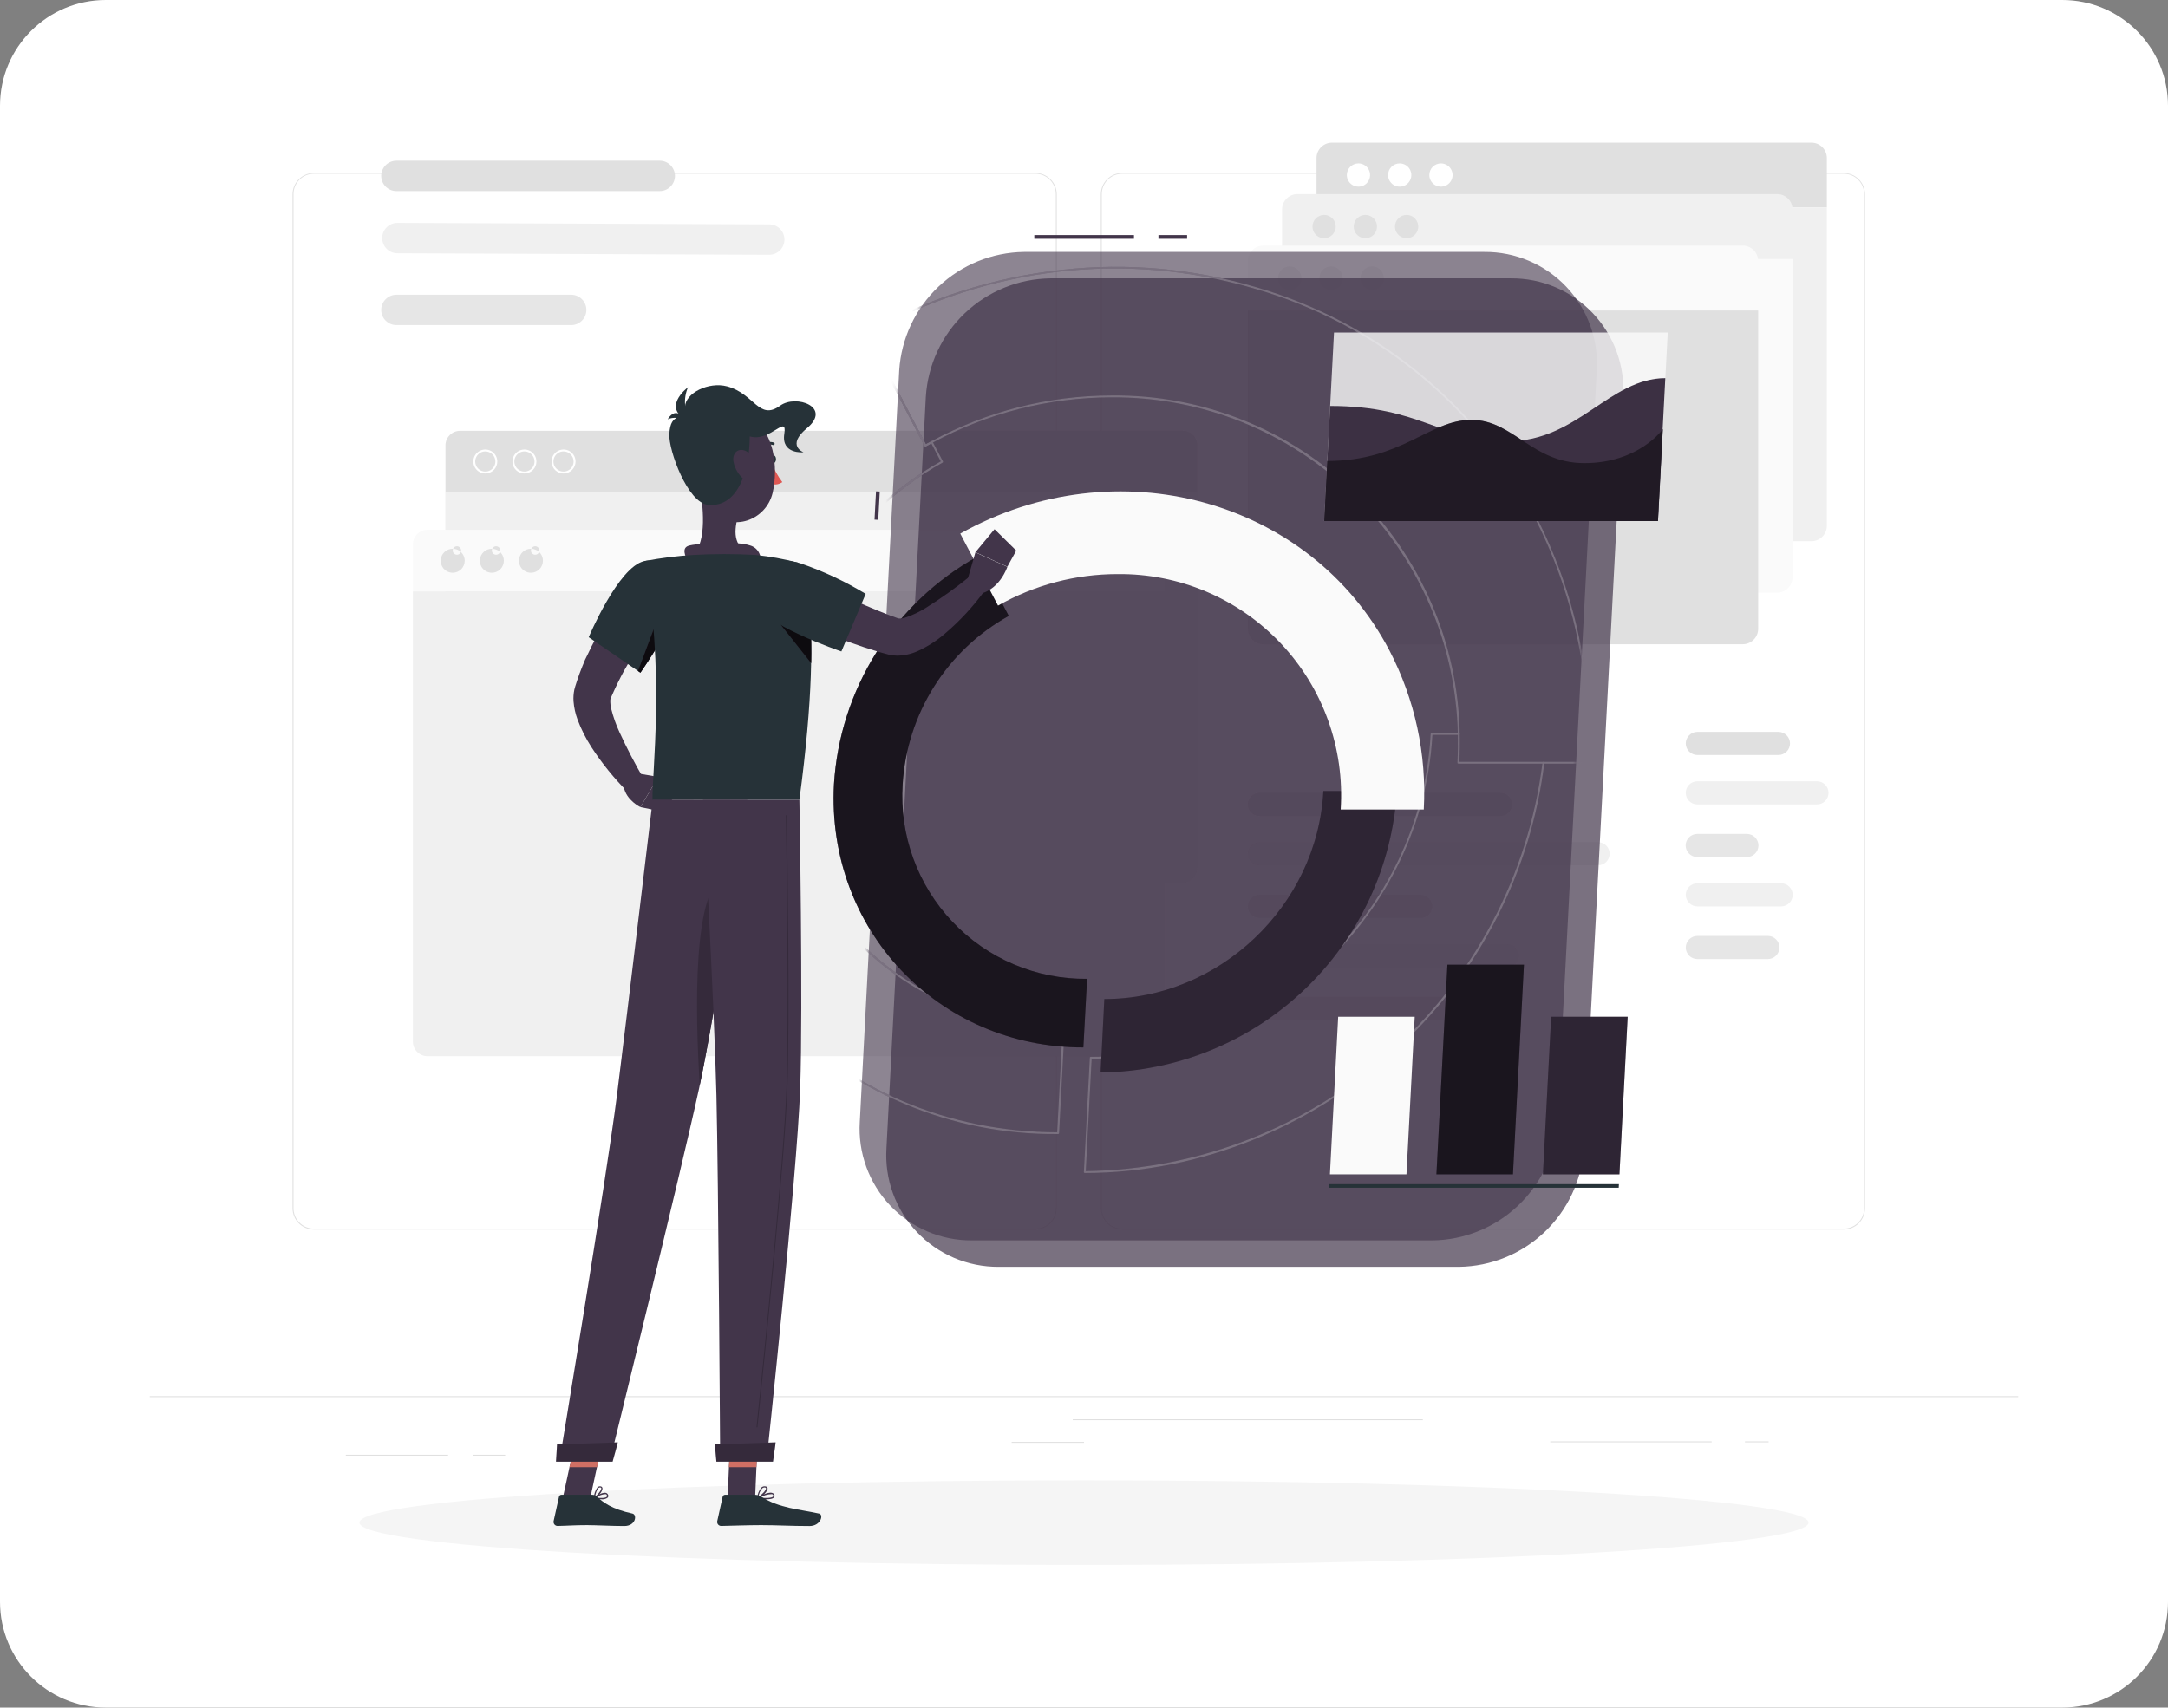 <svg width="410" height="323" viewBox="0 0 410 323" fill="none" xmlns="http://www.w3.org/2000/svg">
<rect x="0" y="0" width="410" height="323" fill="#808080" stroke="none"/>
<g clip-path="url(#clip0_28_260)">
<path d="M390 0H20C8.954 0 0 8.954 0 20V303C0 314.046 8.954 323 20 323H390C401.046 323 410 314.046 410 303V20C410 8.954 401.046 0 390 0Z" fill="white"/>
<mask id="mask0_28_260" style="mask-type:luminance" maskUnits="userSpaceOnUse" x="0" y="0" width="410" height="323">
<path d="M390 0H20C8.954 0 0 8.954 0 20V303C0 314.046 8.954 323 20 323H390C401.046 323 410 314.046 410 303V20C410 8.954 401.046 0 390 0Z" fill="white"/>
</mask>
<g mask="url(#mask0_28_260)">
<path d="M381.676 264.099H28.324V264.276H381.676V264.099Z" fill="#E0E0E0"/>
<path d="M84.74 275.18H65.398V275.357H84.74V275.18Z" fill="#E0E0E0"/>
<path d="M95.538 275.18H89.397V275.357H95.538V275.18Z" fill="#E0E0E0"/>
<path d="M205 272.742H191.318V272.919H205V272.742Z" fill="#E0E0E0"/>
<path d="M323.698 272.65H293.175V272.827H323.698V272.65Z" fill="#E0E0E0"/>
<path d="M334.468 272.65H329.995V272.827H334.468V272.65Z" fill="#E0E0E0"/>
<path d="M269.077 268.467H202.873V268.644H269.077V268.467Z" fill="#E0E0E0"/>
<path d="M195.813 232.58H59.355C58.286 232.578 57.262 232.152 56.506 231.396C55.751 230.639 55.327 229.614 55.327 228.545V36.724C55.336 35.661 55.764 34.645 56.519 33.896C57.273 33.147 58.292 32.726 59.355 32.724H195.813C196.343 32.724 196.868 32.828 197.357 33.031C197.847 33.234 198.292 33.531 198.666 33.906C199.041 34.28 199.338 34.725 199.541 35.215C199.744 35.704 199.848 36.229 199.848 36.759V228.544C199.848 229.074 199.744 229.599 199.541 230.088C199.338 230.578 199.041 231.023 198.667 231.398C198.292 231.772 197.847 232.07 197.357 232.273C196.868 232.475 196.343 232.58 195.813 232.58ZM59.355 32.865C58.333 32.867 57.353 33.275 56.632 33.998C55.91 34.721 55.504 35.702 55.504 36.724V228.544C55.504 229.566 55.91 230.547 56.632 231.27C57.354 231.994 58.334 232.401 59.356 232.403H195.813C196.836 232.401 197.816 231.994 198.54 231.271C199.263 230.547 199.67 229.567 199.672 228.544V36.724C199.67 35.701 199.263 34.721 198.54 33.997C197.816 33.274 196.836 32.867 195.813 32.865H59.355Z" fill="#E0E0E0"/>
<path d="M348.68 232.58H212.215C211.145 232.578 210.12 232.152 209.364 231.396C208.607 230.64 208.182 229.614 208.18 228.545V36.724C208.191 35.66 208.621 34.644 209.376 33.895C210.131 33.147 211.151 32.726 212.215 32.724H348.68C349.742 32.727 350.759 33.15 351.512 33.898C352.264 34.647 352.692 35.662 352.701 36.724V228.544C352.701 229.612 352.278 230.636 351.524 231.393C350.771 232.149 349.748 232.576 348.68 232.58ZM212.215 32.865C211.192 32.867 210.212 33.274 209.488 33.997C208.765 34.721 208.358 35.701 208.356 36.724V228.544C208.358 229.567 208.765 230.547 209.488 231.271C210.212 231.994 211.192 232.401 212.215 232.403H348.68C349.703 232.401 350.683 231.994 351.407 231.271C352.13 230.547 352.537 229.567 352.539 228.544V36.724C352.537 35.701 352.13 34.721 351.407 33.997C350.683 33.274 349.703 32.867 348.68 32.865H212.215Z" fill="#E0E0E0"/>
<path d="M248.971 29.897C248.973 29.125 249.28 28.386 249.826 27.84C250.372 27.294 251.111 26.987 251.883 26.985H342.574C343.346 26.987 344.085 27.294 344.631 27.84C345.177 28.386 345.484 29.125 345.486 29.897V39.244H248.971V29.897Z" fill="#E0E0E0"/>
<path d="M270.306 33.106C270.306 33.541 270.435 33.966 270.677 34.328C270.918 34.69 271.262 34.972 271.664 35.138C272.066 35.305 272.508 35.349 272.935 35.264C273.362 35.179 273.754 34.969 274.062 34.661C274.369 34.354 274.579 33.962 274.664 33.535C274.749 33.108 274.705 32.666 274.538 32.264C274.372 31.862 274.09 31.518 273.728 31.277C273.366 31.035 272.941 30.906 272.506 30.906C271.922 30.906 271.363 31.138 270.95 31.55C270.538 31.963 270.306 32.522 270.306 33.106Z" fill="white"/>
<path d="M262.504 33.106C262.504 33.541 262.633 33.966 262.875 34.328C263.116 34.69 263.46 34.972 263.862 35.138C264.264 35.305 264.706 35.349 265.133 35.264C265.56 35.179 265.952 34.969 266.26 34.661C266.567 34.354 266.777 33.962 266.862 33.535C266.947 33.108 266.903 32.666 266.736 32.264C266.57 31.862 266.288 31.518 265.926 31.277C265.564 31.035 265.139 30.906 264.704 30.906C264.12 30.906 263.561 31.138 263.148 31.55C262.736 31.963 262.504 32.522 262.504 33.106Z" fill="white"/>
<path d="M254.703 33.106C254.703 33.541 254.832 33.966 255.074 34.328C255.315 34.69 255.659 34.972 256.061 35.138C256.463 35.305 256.905 35.349 257.332 35.264C257.759 35.179 258.151 34.969 258.459 34.661C258.766 34.354 258.976 33.962 259.061 33.535C259.145 33.108 259.102 32.666 258.935 32.264C258.769 31.862 258.487 31.518 258.125 31.277C257.763 31.035 257.338 30.906 256.903 30.906C256.319 30.906 255.76 31.138 255.347 31.55C254.935 31.963 254.703 32.522 254.703 33.106Z" fill="white"/>
<path d="M342.574 102.37H251.883C251.111 102.368 250.372 102.061 249.826 101.515C249.28 100.969 248.973 100.23 248.971 99.458V39.248H345.486V99.459C345.484 100.23 345.176 100.97 344.631 101.515C344.085 102.061 343.346 102.368 342.574 102.37Z" fill="#F0F0F0"/>
<path d="M242.455 39.621C242.457 38.849 242.764 38.109 243.31 37.564C243.856 37.018 244.595 36.711 245.367 36.709H336.079C336.852 36.71 337.592 37.017 338.139 37.562C338.685 38.108 338.993 38.848 338.995 39.621V48.978H242.455V39.621Z" fill="#F0F0F0"/>
<path d="M263.811 42.853C263.811 43.288 263.94 43.713 264.182 44.075C264.424 44.437 264.767 44.719 265.169 44.885C265.571 45.052 266.013 45.095 266.44 45.011C266.867 44.926 267.259 44.716 267.567 44.408C267.874 44.101 268.084 43.709 268.169 43.282C268.254 42.855 268.21 42.413 268.044 42.011C267.877 41.609 267.595 41.265 267.233 41.024C266.872 40.782 266.446 40.653 266.011 40.653C265.428 40.653 264.868 40.885 264.455 41.297C264.043 41.71 263.811 42.269 263.811 42.853Z" fill="#E0E0E0"/>
<path d="M256.01 42.853C256.01 43.288 256.139 43.713 256.381 44.075C256.623 44.437 256.966 44.719 257.368 44.885C257.77 45.052 258.212 45.095 258.639 45.011C259.066 44.926 259.458 44.716 259.766 44.408C260.073 44.101 260.283 43.709 260.368 43.282C260.453 42.855 260.409 42.413 260.243 42.011C260.076 41.609 259.794 41.265 259.432 41.024C259.07 40.782 258.645 40.653 258.21 40.653C257.627 40.653 257.067 40.885 256.654 41.297C256.242 41.71 256.01 42.269 256.01 42.853Z" fill="#E0E0E0"/>
<path d="M248.208 42.853C248.208 43.288 248.337 43.713 248.579 44.075C248.821 44.437 249.164 44.719 249.566 44.885C249.968 45.052 250.41 45.095 250.837 45.011C251.264 44.926 251.656 44.716 251.964 44.408C252.271 44.101 252.481 43.709 252.566 43.282C252.651 42.855 252.607 42.413 252.441 42.011C252.274 41.609 251.992 41.265 251.63 41.024C251.268 40.782 250.843 40.653 250.408 40.653C249.825 40.653 249.265 40.885 248.852 41.297C248.44 41.71 248.208 42.269 248.208 42.853Z" fill="#E0E0E0"/>
<path d="M336.079 112.119H245.379C244.607 112.117 243.868 111.81 243.322 111.264C242.776 110.718 242.469 109.979 242.467 109.207V48.979H338.993V109.19C338.994 109.573 338.919 109.953 338.774 110.307C338.628 110.662 338.413 110.984 338.143 111.256C337.873 111.528 337.551 111.743 337.198 111.891C336.844 112.039 336.464 112.115 336.081 112.116L336.079 112.119Z" fill="#FAFAFA"/>
<path d="M235.975 49.367C235.976 48.982 236.053 48.601 236.202 48.245C236.351 47.89 236.568 47.568 236.842 47.297C237.116 47.027 237.441 46.813 237.798 46.668C238.155 46.524 238.537 46.451 238.922 46.455H329.585C330.357 46.457 331.096 46.764 331.642 47.31C332.188 47.855 332.495 48.595 332.497 49.367V58.738H235.975V49.367Z" fill="#FAFAFA"/>
<path d="M257.296 52.592C257.296 53.1 257.473 53.593 257.796 53.986C258.118 54.379 258.567 54.648 259.066 54.748C259.564 54.847 260.082 54.771 260.531 54.531C260.98 54.292 261.332 53.905 261.527 53.435C261.722 52.966 261.749 52.443 261.603 51.956C261.456 51.469 261.146 51.048 260.724 50.764C260.302 50.481 259.794 50.352 259.288 50.4C258.782 50.448 258.308 50.67 257.947 51.028C257.74 51.233 257.577 51.476 257.465 51.745C257.353 52.013 257.296 52.301 257.296 52.592Z" fill="#F0F0F0"/>
<path d="M249.522 52.592C249.522 53.027 249.651 53.453 249.893 53.815C250.136 54.177 250.48 54.459 250.882 54.625C251.285 54.791 251.727 54.834 252.154 54.749C252.581 54.663 252.973 54.453 253.281 54.144C253.588 53.836 253.797 53.443 253.881 53.016C253.965 52.588 253.92 52.145 253.752 51.744C253.584 51.342 253.301 50.999 252.938 50.758C252.575 50.518 252.148 50.39 251.713 50.392C251.131 50.394 250.574 50.627 250.163 51.039C249.753 51.452 249.522 52.01 249.522 52.592Z" fill="#F0F0F0"/>
<path d="M243.911 54.802C245.129 54.802 246.116 53.815 246.116 52.597C246.116 51.379 245.129 50.392 243.911 50.392C242.693 50.392 241.706 51.379 241.706 52.597C241.706 53.815 242.693 54.802 243.911 54.802Z" fill="#F0F0F0"/>
<path d="M329.584 121.861H238.921C238.149 121.859 237.41 121.552 236.864 121.006C236.318 120.46 236.011 119.721 236.009 118.949V58.738H332.495V118.938C332.496 119.711 332.19 120.454 331.644 121.002C331.099 121.55 330.358 121.859 329.584 121.861Z" fill="#E0E0E0"/>
<path d="M84.246 84.229C84.251 83.504 84.541 82.811 85.053 82.299C85.564 81.786 86.257 81.494 86.981 81.487H223.681C224.411 81.489 225.111 81.78 225.628 82.296C226.144 82.813 226.435 83.513 226.437 84.243V93.133H84.246V84.229Z" fill="#E0E0E0"/>
<path d="M106.577 89.564C106.128 89.564 105.69 89.431 105.316 89.181C104.943 88.932 104.652 88.578 104.481 88.163C104.309 87.749 104.264 87.292 104.352 86.852C104.439 86.412 104.655 86.008 104.973 85.691C105.29 85.373 105.694 85.157 106.134 85.07C106.574 84.982 107.031 85.027 107.445 85.199C107.86 85.37 108.214 85.661 108.464 86.034C108.713 86.407 108.846 86.846 108.846 87.295C108.846 87.593 108.787 87.888 108.673 88.163C108.559 88.439 108.392 88.689 108.181 88.899C107.971 89.11 107.721 89.277 107.445 89.391C107.17 89.505 106.875 89.564 106.577 89.564ZM106.577 85.387C106.199 85.385 105.83 85.496 105.515 85.704C105.2 85.913 104.954 86.211 104.809 86.559C104.663 86.908 104.624 87.291 104.697 87.662C104.769 88.033 104.95 88.374 105.217 88.641C105.484 88.909 105.823 89.091 106.194 89.166C106.564 89.24 106.948 89.203 107.297 89.058C107.646 88.914 107.945 88.67 108.155 88.356C108.365 88.042 108.477 87.673 108.477 87.295C108.477 86.79 108.277 86.306 107.921 85.948C107.565 85.591 107.082 85.389 106.577 85.387Z" fill="white"/>
<path d="M99.179 89.564C98.73 89.564 98.291 89.431 97.918 89.181C97.545 88.932 97.254 88.578 97.083 88.163C96.911 87.749 96.866 87.292 96.954 86.852C97.041 86.412 97.257 86.008 97.575 85.691C97.892 85.373 98.296 85.157 98.736 85.07C99.176 84.982 99.633 85.027 100.047 85.199C100.462 85.37 100.816 85.661 101.066 86.034C101.315 86.407 101.448 86.846 101.448 87.295C101.448 87.593 101.389 87.888 101.275 88.163C101.161 88.439 100.994 88.689 100.783 88.899C100.573 89.11 100.323 89.277 100.047 89.391C99.772 89.505 99.477 89.564 99.179 89.564ZM99.179 85.387C98.802 85.387 98.433 85.499 98.119 85.708C97.805 85.918 97.561 86.216 97.416 86.565C97.272 86.913 97.234 87.297 97.308 87.667C97.381 88.037 97.563 88.377 97.83 88.644C98.097 88.911 98.437 89.093 98.807 89.166C99.177 89.24 99.56 89.202 99.909 89.058C100.258 88.913 100.556 88.669 100.765 88.355C100.975 88.041 101.087 87.672 101.087 87.295C101.087 86.789 100.886 86.303 100.528 85.946C100.17 85.588 99.685 85.387 99.179 85.387Z" fill="white"/>
<path d="M91.779 89.564C91.33 89.564 90.892 89.431 90.518 89.181C90.145 88.932 89.855 88.578 89.683 88.163C89.511 87.749 89.466 87.292 89.554 86.852C89.641 86.412 89.857 86.008 90.175 85.691C90.492 85.373 90.896 85.157 91.336 85.07C91.776 84.982 92.233 85.027 92.647 85.199C93.062 85.37 93.416 85.661 93.666 86.034C93.915 86.407 94.048 86.846 94.048 87.295C94.048 87.593 93.989 87.888 93.875 88.163C93.761 88.439 93.594 88.689 93.383 88.899C93.173 89.11 92.923 89.277 92.647 89.391C92.372 89.505 92.077 89.564 91.779 89.564ZM91.779 85.387C91.402 85.387 91.033 85.499 90.719 85.708C90.405 85.918 90.161 86.216 90.016 86.565C89.872 86.913 89.834 87.297 89.908 87.667C89.981 88.037 90.163 88.377 90.43 88.644C90.697 88.911 91.037 89.093 91.407 89.166C91.777 89.24 92.16 89.202 92.509 89.058C92.858 88.913 93.156 88.669 93.365 88.355C93.575 88.041 93.687 87.672 93.687 87.295C93.687 86.789 93.486 86.303 93.128 85.946C92.77 85.588 92.285 85.387 91.779 85.387Z" fill="white"/>
<path d="M223.678 166.998H86.98C86.248 166.996 85.546 166.704 85.028 166.187C84.51 165.669 84.219 164.967 84.217 164.235V93.119H226.406V164.256C226.4 164.979 226.112 165.671 225.602 166.184C225.092 166.696 224.401 166.989 223.678 166.998Z" fill="#F0F0F0"/>
<path d="M78.083 102.978C78.085 102.245 78.377 101.544 78.895 101.026C79.413 100.508 80.115 100.216 80.847 100.215H217.516C218.248 100.217 218.949 100.509 219.465 101.027C219.982 101.545 220.272 102.246 220.272 102.978V111.878H78.083V102.978Z" fill="#FAFAFA"/>
<path d="M100.407 108.342C99.958 108.342 99.519 108.209 99.146 107.959C98.773 107.71 98.482 107.356 98.311 106.941C98.139 106.527 98.094 106.07 98.181 105.63C98.269 105.19 98.485 104.786 98.802 104.468C99.12 104.151 99.524 103.935 99.964 103.847C100.404 103.76 100.861 103.805 101.275 103.977C101.69 104.148 102.044 104.439 102.294 104.812C102.543 105.185 102.676 105.624 102.676 106.073C102.676 106.675 102.437 107.252 102.011 107.677C101.586 108.103 101.009 108.342 100.407 108.342ZM100.407 104.165C100.415 104.374 100.505 104.572 100.658 104.715C100.81 104.859 101.013 104.937 101.222 104.933C101.432 104.929 101.631 104.842 101.778 104.693C101.924 104.543 102.006 104.342 102.006 104.133C102.006 103.923 101.924 103.722 101.778 103.573C101.631 103.423 101.432 103.337 101.222 103.333C101.013 103.329 100.81 103.407 100.658 103.55C100.505 103.694 100.415 103.892 100.407 104.101V104.165Z" fill="#E0E0E0"/>
<path d="M93.017 108.342C92.568 108.342 92.129 108.209 91.756 107.959C91.383 107.71 91.092 107.356 90.921 106.941C90.749 106.527 90.704 106.07 90.791 105.63C90.879 105.19 91.095 104.786 91.412 104.468C91.73 104.151 92.134 103.935 92.574 103.847C93.014 103.76 93.471 103.805 93.885 103.977C94.3 104.148 94.654 104.439 94.903 104.812C95.153 105.185 95.286 105.624 95.286 106.073C95.286 106.675 95.047 107.252 94.621 107.677C94.196 108.103 93.619 108.342 93.017 108.342ZM93.017 104.165C93.025 104.374 93.115 104.572 93.268 104.715C93.42 104.859 93.623 104.937 93.832 104.933C94.042 104.929 94.241 104.842 94.388 104.693C94.534 104.543 94.616 104.342 94.616 104.133C94.616 103.923 94.534 103.722 94.388 103.573C94.241 103.423 94.042 103.337 93.832 103.333C93.623 103.329 93.42 103.407 93.268 103.55C93.115 103.694 93.025 103.892 93.017 104.101V104.165Z" fill="#E0E0E0"/>
<path d="M85.617 108.342C85.168 108.342 84.73 108.209 84.356 107.959C83.983 107.71 83.692 107.356 83.521 106.941C83.349 106.527 83.304 106.07 83.392 105.63C83.479 105.19 83.695 104.786 84.013 104.468C84.33 104.151 84.734 103.935 85.174 103.847C85.615 103.76 86.071 103.805 86.485 103.977C86.9 104.148 87.254 104.439 87.504 104.812C87.753 105.185 87.886 105.624 87.886 106.073C87.886 106.675 87.647 107.252 87.221 107.677C86.796 108.103 86.219 108.342 85.617 108.342ZM85.617 104.165C85.625 104.374 85.716 104.572 85.868 104.715C86.02 104.859 86.223 104.937 86.432 104.933C86.642 104.929 86.841 104.842 86.988 104.693C87.134 104.543 87.216 104.342 87.216 104.133C87.216 103.923 87.134 103.722 86.988 103.573C86.841 103.423 86.642 103.337 86.432 103.333C86.223 103.329 86.02 103.407 85.868 103.55C85.716 103.694 85.625 103.892 85.617 104.101V104.165Z" fill="#E0E0E0"/>
<path d="M217.516 199.789H80.847C80.115 199.787 79.413 199.495 78.895 198.978C78.377 198.46 78.086 197.758 78.084 197.026V111.875H220.272V197.026C220.272 197.757 219.982 198.459 219.465 198.977C218.949 199.495 218.248 199.787 217.516 199.789Z" fill="#F0F0F0"/>
<path d="M124.761 36.145H74.967C74.205 36.143 73.474 35.839 72.935 35.3C72.396 34.761 72.093 34.031 72.091 33.269C72.094 32.507 72.398 31.778 72.937 31.24C73.476 30.702 74.205 30.399 74.967 30.397H124.775C125.535 30.401 126.262 30.704 126.8 31.241C127.337 31.779 127.64 32.506 127.644 33.266C127.642 34.029 127.338 34.761 126.797 35.3C126.257 35.839 125.524 36.142 124.761 36.142V36.145Z" fill="#E0E0E0"/>
<path d="M145.446 48.187L75.108 47.904C74.352 47.89 73.632 47.581 73.103 47.041C72.573 46.502 72.277 45.777 72.277 45.021C72.281 44.259 72.586 43.53 73.127 42.994C73.667 42.457 74.398 42.157 75.16 42.159L145.491 42.442C146.252 42.447 146.98 42.754 147.516 43.294C148.052 43.834 148.353 44.564 148.353 45.325C148.351 45.704 148.274 46.08 148.127 46.429C147.979 46.779 147.764 47.096 147.493 47.362C147.222 47.628 146.902 47.838 146.549 47.98C146.197 48.121 145.821 48.192 145.441 48.187H145.446Z" fill="#F0F0F0"/>
<path d="M108.008 61.494H74.967C74.205 61.492 73.474 61.188 72.935 60.649C72.396 60.111 72.093 59.38 72.091 58.618C72.095 57.857 72.399 57.128 72.938 56.591C73.477 56.053 74.206 55.751 74.967 55.749H108.019C108.78 55.751 109.509 56.053 110.048 56.591C110.587 57.128 110.891 57.857 110.895 58.618C110.894 58.996 110.819 59.371 110.673 59.721C110.527 60.07 110.314 60.387 110.046 60.654C109.777 60.921 109.459 61.133 109.109 61.277C108.759 61.421 108.384 61.495 108.005 61.494H108.008Z" fill="#E6E6E6"/>
<path d="M336.334 142.814H320.991C320.412 142.811 319.857 142.581 319.447 142.172C319.037 141.763 318.804 141.209 318.8 140.63C318.802 140.049 319.034 139.494 319.444 139.083C319.855 138.673 320.411 138.441 320.991 138.439H336.334C336.913 138.443 337.467 138.675 337.876 139.086C338.285 139.496 338.516 140.051 338.518 140.63C338.516 141.209 338.285 141.763 337.876 142.172C337.467 142.581 336.913 142.812 336.334 142.814Z" fill="#E0E0E0"/>
<path d="M343.616 147.783H320.987C319.779 147.783 318.8 148.762 318.8 149.97C318.8 151.178 319.779 152.157 320.987 152.157H343.616C344.824 152.157 345.803 151.178 345.803 149.97C345.803 148.762 344.824 147.783 343.616 147.783Z" fill="#F0F0F0"/>
<path d="M330.383 162.114H320.991C320.408 162.117 319.848 161.889 319.433 161.479C319.019 161.07 318.783 160.513 318.779 159.93C318.781 159.349 319.013 158.794 319.423 158.383C319.834 157.973 320.39 157.741 320.97 157.739H330.359C330.939 157.741 331.495 157.973 331.906 158.383C332.316 158.794 332.548 159.349 332.55 159.93C332.548 160.506 332.32 161.057 331.914 161.466C331.509 161.875 330.959 162.108 330.383 162.114Z" fill="#E6E6E6"/>
<path d="M336.843 171.451H320.991C320.412 171.449 319.857 171.218 319.447 170.809C319.037 170.4 318.804 169.846 318.8 169.267C318.802 168.687 319.034 168.131 319.444 167.72C319.855 167.31 320.411 167.078 320.991 167.076H336.842C337.421 167.08 337.975 167.312 338.384 167.723C338.793 168.133 339.024 168.688 339.026 169.267C339.024 169.846 338.794 170.4 338.384 170.809C337.975 171.218 337.421 171.449 336.842 171.451H336.843Z" fill="#F0F0F0"/>
<path d="M334.327 181.415H320.991C320.412 181.413 319.857 181.182 319.447 180.773C319.037 180.364 318.804 179.81 318.8 179.231C318.802 178.65 319.034 178.095 319.444 177.684C319.855 177.274 320.411 177.042 320.991 177.04H334.327C334.907 177.042 335.463 177.274 335.874 177.684C336.284 178.095 336.516 178.65 336.518 179.231C336.514 179.81 336.281 180.364 335.871 180.773C335.461 181.182 334.906 181.413 334.327 181.415Z" fill="#E6E6E6"/>
<path d="M283.762 154.341H238.162C237.582 154.339 237.027 154.107 236.617 153.697C236.208 153.286 235.978 152.73 235.978 152.15C235.98 151.571 236.211 151.017 236.62 150.608C237.029 150.198 237.583 149.968 238.162 149.966H283.762C284.341 149.968 284.895 150.198 285.304 150.608C285.714 151.017 285.944 151.571 285.946 152.15C285.946 152.73 285.716 153.286 285.307 153.697C284.897 154.107 284.342 154.339 283.762 154.341Z" fill="#E0E0E0"/>
<path d="M302.221 163.677H238.158C237.579 163.675 237.025 163.444 236.616 163.035C236.206 162.626 235.976 162.072 235.974 161.493C235.974 160.913 236.204 160.357 236.613 159.946C237.023 159.535 237.578 159.304 238.158 159.302H302.221C302.801 159.304 303.357 159.536 303.768 159.946C304.178 160.357 304.409 160.913 304.412 161.493C304.408 162.072 304.175 162.626 303.765 163.035C303.355 163.444 302.8 163.675 302.221 163.677Z" fill="#F0F0F0"/>
<path d="M268.688 173.641H238.158C237.578 173.639 237.023 173.407 236.613 172.997C236.204 172.586 235.974 172.03 235.974 171.45C235.976 170.871 236.206 170.317 236.616 169.908C237.025 169.498 237.579 169.268 238.158 169.266H268.688C269.267 169.268 269.822 169.499 270.232 169.908C270.642 170.317 270.875 170.871 270.879 171.45C270.877 172.03 270.645 172.586 270.235 172.997C269.824 173.407 269.268 173.638 268.688 173.641Z" fill="#E6E6E6"/>
<path d="M285.048 182.977H238.158C237.578 182.975 237.023 182.743 236.613 182.333C236.204 181.922 235.974 181.366 235.974 180.786C235.976 180.207 236.206 179.653 236.616 179.244C237.025 178.834 237.579 178.604 238.158 178.602H285.048C285.628 178.602 286.184 178.832 286.595 179.241C287.005 179.65 287.237 180.206 287.239 180.786C287.239 181.367 287.008 181.924 286.597 182.335C286.186 182.746 285.629 182.977 285.048 182.977Z" fill="#F0F0F0"/>
<path d="M278.589 192.94H238.158C237.578 192.938 237.023 192.706 236.613 192.296C236.204 191.885 235.974 191.329 235.974 190.749C235.976 190.17 236.206 189.616 236.616 189.207C237.025 188.797 237.579 188.567 238.158 188.565H278.589C279.168 188.567 279.722 188.797 280.131 189.207C280.54 189.616 280.771 190.17 280.773 190.749C280.773 191.329 280.543 191.885 280.134 192.296C279.724 192.706 279.169 192.938 278.589 192.94Z" fill="#E6E6E6"/>
<path d="M205 296.014C280.676 296.014 342.023 292.432 342.023 288.014C342.023 283.596 280.676 280.014 205 280.014C129.324 280.014 67.977 283.596 67.977 288.014C67.977 292.432 129.324 296.014 205 296.014Z" fill="#F5F5F5"/>
<path opacity="0.7" d="M275.933 239.629H188.838C185.946 239.646 183.081 239.068 180.421 237.932C177.761 236.796 175.362 235.126 173.375 233.025C171.387 230.923 169.852 228.436 168.865 225.717C167.878 222.998 167.461 220.106 167.638 217.219L175.087 75.059C175.464 69.042 178.1 63.389 182.468 59.234C186.836 55.078 192.613 52.726 198.641 52.649H285.735C288.63 52.627 291.499 53.201 294.164 54.335C296.828 55.468 299.23 57.138 301.222 59.24C303.214 61.342 304.752 63.831 305.741 66.552C306.73 69.273 307.148 72.169 306.971 75.059L299.515 217.219C299.126 223.236 296.482 228.886 292.111 233.04C287.74 237.194 281.963 239.547 275.933 239.629Z" fill="#42354A"/>
<path d="M224.498 44.462H219.078V45.169H224.498V44.462Z" fill="#42354A"/>
<path d="M214.449 44.462H195.601V45.169H214.449V44.462Z" fill="#42354A"/>
<path d="M165.67 92.937L165.387 98.294L166.093 98.331L166.377 92.975L165.67 92.937Z" fill="#42354A"/>
<path opacity="0.6" d="M270.921 234.631H183.799C180.907 234.648 178.043 234.07 175.384 232.935C172.725 231.8 170.327 230.13 168.339 228.03C166.352 225.93 164.817 223.444 163.829 220.726C162.842 218.009 162.423 215.117 162.599 212.231L170.055 70.063C170.444 64.045 173.088 58.395 177.46 54.241C181.831 50.087 187.608 47.735 193.638 47.653H280.725C283.62 47.631 286.489 48.205 289.154 49.339C291.818 50.472 294.22 52.142 296.212 54.244C298.204 56.346 299.742 58.834 300.731 61.556C301.72 64.277 302.138 67.173 301.961 70.063L294.511 212.231C294.117 218.247 291.47 223.894 287.098 228.045C282.726 232.197 276.95 234.548 270.921 234.631Z" fill="#42354A"/>
<mask id="mask1_28_260" style="mask-type:luminance" maskUnits="userSpaceOnUse" x="162" y="47" width="141" height="188">
<path d="M270.922 234.631H183.8C180.908 234.648 178.044 234.07 175.385 232.935C172.726 231.8 170.328 230.13 168.34 228.03C166.353 225.93 164.818 223.444 163.83 220.726C162.843 218.009 162.424 215.117 162.6 212.231L170.056 70.063C170.445 64.045 173.089 58.395 177.461 54.241C181.832 50.087 187.609 47.735 193.639 47.653H280.726C283.621 47.631 286.49 48.205 289.155 49.339C291.819 50.472 294.221 52.142 296.213 54.244C298.205 56.346 299.743 58.834 300.732 61.556C301.721 64.277 302.139 67.173 301.962 70.063L294.512 212.231C294.118 218.247 291.471 223.894 287.099 228.045C282.727 232.197 276.951 234.548 270.922 234.631Z" fill="white"/>
</mask>
<g mask="url(#mask1_28_260)">
<path d="M200.117 214.509C190.079 214.616 180.127 212.649 170.885 208.732C161.642 204.815 153.308 199.032 146.403 191.746C139.498 184.459 134.172 175.825 130.758 166.385C127.345 156.945 125.916 146.902 126.563 136.885C127.32 123.115 131.589 109.768 138.963 98.115C146.184 86.693 156.044 77.172 167.712 70.356C167.755 70.338 167.803 70.338 167.846 70.356C167.893 70.37 167.933 70.4 167.959 70.441L175.09 84.041C175.344 83.9 175.599 83.758 175.86 83.624L176.136 83.469C176.179 83.455 176.226 83.455 176.27 83.469C176.293 83.476 176.315 83.487 176.333 83.503C176.351 83.519 176.366 83.539 176.376 83.561L178.326 87.271C178.346 87.311 178.35 87.358 178.337 87.401C178.324 87.445 178.294 87.481 178.255 87.504C160.114 97.645 148.178 116.578 147.118 136.924C146.642 144.286 147.692 151.667 150.201 158.605C152.709 165.543 156.623 171.889 161.698 177.244C166.772 182.6 172.897 186.85 179.69 189.729C186.483 192.608 193.797 194.054 201.174 193.976C201.198 193.975 201.222 193.98 201.244 193.99C201.266 194 201.285 194.014 201.301 194.033C201.318 194.049 201.332 194.069 201.34 194.091C201.349 194.113 201.352 194.136 201.35 194.16L200.29 214.372C200.281 214.412 200.259 214.447 200.226 214.472C200.194 214.496 200.154 214.508 200.113 214.506L200.117 214.509ZM167.729 70.759C143.963 84.681 128.323 110.009 126.91 136.899C126.29 146.879 127.726 156.881 131.129 166.284C134.532 175.686 139.829 184.29 146.693 191.563C160.523 206.156 179.378 214.114 199.929 214.178L200.968 194.327C193.558 194.381 186.217 192.907 179.401 189.999C172.586 187.09 166.443 182.809 161.355 177.421C156.268 172.034 152.344 165.656 149.83 158.686C147.316 151.715 146.265 144.301 146.743 136.907C147.378 126.689 150.562 116.793 156.007 108.123C161.451 99.453 168.981 92.285 177.909 87.275L176.128 83.875L176.001 83.946C175.701 84.109 175.386 84.271 175.089 84.446C175.044 84.464 174.993 84.464 174.948 84.446C174.903 84.432 174.865 84.402 174.842 84.361L167.729 70.759Z" fill="#42354A"/>
<path d="M205.149 221.881C205.098 221.88 205.05 221.86 205.015 221.824C204.984 221.786 204.969 221.738 204.973 221.69L206.104 200.072C206.107 200.027 206.128 199.986 206.16 199.956C206.193 199.925 206.236 199.909 206.281 199.909C239.955 199.909 268.789 172.509 270.556 138.829C270.559 138.784 270.58 138.743 270.612 138.713C270.645 138.682 270.688 138.666 270.733 138.666H275.878C275.901 138.665 275.924 138.669 275.945 138.677C275.967 138.685 275.986 138.697 276.003 138.713C276.019 138.729 276.032 138.748 276.041 138.769C276.05 138.79 276.055 138.813 276.055 138.836C276.097 140.589 276.055 142.37 275.991 144.101H291.885C291.909 144.1 291.933 144.105 291.955 144.115C291.977 144.125 291.996 144.14 292.012 144.158C292.044 144.198 292.062 144.248 292.061 144.299C289.555 164.644 280.031 183.479 265.129 197.556C248.851 213.011 226.993 221.881 205.149 221.881ZM206.449 200.263L205.332 221.528C226.594 221.234 247.036 213.276 262.9 199.116C278.764 184.957 288.985 165.547 291.684 144.455H275.805C275.778 144.455 275.752 144.448 275.729 144.436C275.706 144.423 275.686 144.406 275.671 144.384C275.653 144.368 275.639 144.349 275.63 144.326C275.622 144.304 275.618 144.28 275.621 144.257C275.713 142.519 275.734 140.723 275.699 139.006H270.893C269.042 172.74 240.18 200.171 206.449 200.262V200.263Z" fill="#42354A"/>
<path d="M275.876 139.019C275.83 139.017 275.785 138.998 275.753 138.965C275.72 138.932 275.701 138.888 275.699 138.842C275.333 121.742 268.249 105.474 255.981 93.557C243.712 81.639 227.245 75.031 210.142 75.162C198.327 75.19 186.703 78.147 176.312 83.77C176.292 83.782 176.269 83.79 176.246 83.793C176.223 83.796 176.199 83.794 176.176 83.787C176.154 83.78 176.133 83.769 176.115 83.754C176.097 83.739 176.082 83.72 176.072 83.699C176.051 83.657 176.047 83.609 176.06 83.565C176.073 83.52 176.103 83.483 176.143 83.459C186.587 77.809 198.269 74.837 210.143 74.809C227.359 74.61 243.954 81.232 256.304 93.229C268.654 105.225 275.756 121.621 276.057 138.836C276.058 138.859 276.054 138.882 276.046 138.904C276.038 138.926 276.026 138.946 276.01 138.963C275.994 138.98 275.975 138.994 275.954 139.004C275.933 139.013 275.91 139.019 275.887 139.02L275.876 139.019Z" fill="#42354A"/>
<path d="M300.264 144.454H291.882C291.837 144.45 291.796 144.43 291.765 144.398C291.735 144.365 291.718 144.322 291.718 144.277C291.718 144.233 291.735 144.19 291.765 144.157C291.796 144.124 291.837 144.104 291.882 144.101H300.094C300.96 127.945 297.477 111.853 290.009 97.501C284.579 87.184 277.121 78.07 268.082 70.706C259.043 63.342 248.61 57.879 237.409 54.646C212.971 47.395 186.957 50.406 164.138 63.126L167.961 70.405C167.981 70.447 167.984 70.496 167.969 70.54C167.955 70.585 167.924 70.622 167.883 70.645C167.862 70.656 167.839 70.662 167.816 70.664C167.792 70.666 167.769 70.663 167.746 70.656C167.724 70.649 167.703 70.637 167.686 70.622C167.668 70.607 167.653 70.588 167.643 70.567L163.749 63.14C163.738 63.12 163.731 63.098 163.729 63.075C163.726 63.053 163.729 63.03 163.735 63.008C163.742 62.987 163.753 62.967 163.767 62.949C163.782 62.932 163.8 62.917 163.82 62.907C175.204 56.495 187.77 52.459 200.759 51.041C213.104 49.665 225.599 50.775 237.508 54.306C248.754 57.553 259.229 63.039 268.303 70.433C277.378 77.828 284.865 86.979 290.317 97.338C297.842 111.795 301.338 128.011 300.437 144.284C300.435 144.329 300.416 144.372 300.384 144.403C300.352 144.435 300.309 144.453 300.264 144.454Z" fill="#42354A"/>
<path d="M175.022 84.448H174.973C174.928 84.434 174.89 84.404 174.867 84.363L167.644 70.594C167.631 70.573 167.623 70.549 167.62 70.525C167.617 70.501 167.619 70.476 167.626 70.453C167.633 70.43 167.644 70.408 167.66 70.389C167.675 70.37 167.695 70.355 167.716 70.343C167.738 70.332 167.762 70.326 167.786 70.324C167.81 70.323 167.835 70.326 167.858 70.334C167.881 70.342 167.902 70.355 167.92 70.372C167.938 70.388 167.952 70.409 167.962 70.431L175.093 84.031C175.347 83.89 175.602 83.748 175.863 83.614L176.139 83.459C176.16 83.448 176.182 83.441 176.206 83.439C176.229 83.438 176.253 83.44 176.275 83.448C176.298 83.455 176.318 83.466 176.336 83.482C176.354 83.497 176.368 83.516 176.379 83.537C176.39 83.557 176.397 83.579 176.399 83.601C176.401 83.624 176.399 83.647 176.393 83.668C176.386 83.69 176.375 83.71 176.36 83.728C176.346 83.745 176.328 83.759 176.308 83.77L176.025 83.925C175.725 84.088 175.41 84.25 175.113 84.425C175.084 84.437 175.052 84.442 175.021 84.439L175.022 84.448Z" fill="#42354A"/>
<g opacity="0.3">
<path d="M200.116 214.509C190.078 214.616 180.126 212.649 170.884 208.732C161.641 204.815 153.307 199.032 146.402 191.746C139.497 184.459 134.171 175.825 130.757 166.385C127.344 156.945 125.915 146.902 126.562 136.885C127.319 123.115 131.588 109.768 138.962 98.115C146.183 86.693 156.043 77.172 167.711 70.356C167.754 70.338 167.802 70.338 167.845 70.356C167.892 70.37 167.932 70.4 167.958 70.441L175.089 84.041C175.343 83.9 175.598 83.758 175.859 83.624L176.135 83.469C176.178 83.455 176.225 83.455 176.269 83.469C176.292 83.476 176.314 83.487 176.332 83.503C176.35 83.519 176.365 83.539 176.375 83.561L178.325 87.271C178.345 87.311 178.349 87.358 178.336 87.401C178.323 87.445 178.293 87.481 178.254 87.504C160.113 97.645 148.177 116.578 147.117 136.924C146.641 144.286 147.691 151.667 150.2 158.605C152.708 165.543 156.622 171.889 161.697 177.244C166.771 182.6 172.896 186.85 179.689 189.729C186.482 192.608 193.796 194.054 201.173 193.976C201.197 193.975 201.221 193.98 201.243 193.99C201.265 194 201.284 194.014 201.3 194.033C201.317 194.049 201.331 194.069 201.339 194.091C201.348 194.113 201.351 194.136 201.349 194.16L200.289 214.372C200.28 214.412 200.258 214.447 200.225 214.472C200.193 214.496 200.153 214.508 200.112 214.506L200.116 214.509ZM167.728 70.759C143.962 84.681 128.322 110.009 126.909 136.899C126.289 146.879 127.725 156.881 131.128 166.284C134.531 175.686 139.829 184.29 146.692 191.563C160.522 206.156 179.377 214.114 199.928 214.178L200.967 194.327C193.557 194.381 186.216 192.907 179.4 189.999C172.585 187.09 166.442 182.809 161.354 177.421C156.267 172.034 152.344 165.656 149.829 158.686C147.315 151.715 146.264 144.301 146.742 136.907C147.377 126.689 150.561 116.793 156.006 108.123C161.45 99.453 168.98 92.285 177.908 87.275L176.127 83.875L176 83.946C175.7 84.109 175.385 84.271 175.088 84.446C175.043 84.464 174.992 84.464 174.947 84.446C174.902 84.432 174.864 84.402 174.841 84.361L167.728 70.759Z" fill="white"/>
<path d="M205.149 221.881C205.098 221.88 205.05 221.86 205.015 221.824C204.984 221.786 204.969 221.738 204.973 221.69L206.104 200.072C206.107 200.027 206.128 199.986 206.16 199.956C206.193 199.925 206.236 199.909 206.281 199.909C239.955 199.909 268.789 172.509 270.556 138.829C270.559 138.784 270.58 138.743 270.612 138.713C270.645 138.682 270.688 138.666 270.733 138.666H275.878C275.901 138.665 275.924 138.669 275.945 138.677C275.967 138.685 275.986 138.697 276.003 138.713C276.019 138.729 276.032 138.748 276.041 138.769C276.05 138.79 276.055 138.813 276.055 138.836C276.097 140.589 276.055 142.37 275.991 144.101H291.885C291.909 144.1 291.933 144.105 291.955 144.115C291.977 144.125 291.996 144.14 292.012 144.158C292.044 144.198 292.062 144.248 292.061 144.299C289.555 164.644 280.031 183.479 265.129 197.556C248.851 213.011 226.993 221.881 205.149 221.881ZM206.449 200.263L205.332 221.528C226.594 221.234 247.036 213.276 262.9 199.116C278.764 184.957 288.985 165.547 291.684 144.455H275.805C275.778 144.455 275.752 144.448 275.729 144.436C275.706 144.423 275.686 144.406 275.671 144.384C275.653 144.368 275.639 144.349 275.63 144.326C275.622 144.304 275.618 144.28 275.621 144.257C275.713 142.519 275.734 140.723 275.699 139.006H270.893C269.042 172.74 240.18 200.171 206.449 200.262V200.263Z" fill="white"/>
<path d="M275.875 139.019C275.829 139.017 275.785 138.998 275.752 138.965C275.719 138.932 275.7 138.888 275.698 138.842C275.332 121.742 268.248 105.474 255.98 93.557C243.711 81.639 227.244 75.031 210.141 75.162C198.326 75.19 186.702 78.147 176.311 83.77C176.291 83.782 176.268 83.79 176.245 83.793C176.222 83.796 176.198 83.794 176.175 83.787C176.153 83.78 176.132 83.769 176.114 83.754C176.096 83.739 176.081 83.72 176.071 83.699C176.05 83.657 176.046 83.609 176.059 83.565C176.072 83.52 176.102 83.483 176.142 83.459C186.586 77.809 198.268 74.837 210.142 74.809C227.358 74.61 243.953 81.232 256.303 93.229C268.653 105.225 275.755 121.621 276.056 138.836C276.057 138.859 276.053 138.882 276.045 138.904C276.037 138.926 276.025 138.946 276.009 138.963C275.993 138.98 275.974 138.994 275.953 139.004C275.932 139.013 275.909 139.019 275.886 139.02L275.875 139.019Z" fill="white"/>
<path d="M300.264 144.454H291.882C291.837 144.45 291.796 144.43 291.765 144.398C291.735 144.365 291.718 144.322 291.718 144.277C291.718 144.233 291.735 144.19 291.765 144.157C291.796 144.124 291.837 144.104 291.882 144.101H300.094C300.96 127.945 297.477 111.853 290.009 97.501C284.579 87.184 277.121 78.07 268.082 70.706C259.043 63.342 248.61 57.879 237.409 54.646C212.971 47.395 186.957 50.406 164.138 63.126L167.961 70.405C167.981 70.447 167.984 70.496 167.969 70.54C167.955 70.585 167.924 70.622 167.883 70.645C167.862 70.656 167.839 70.662 167.816 70.664C167.792 70.666 167.769 70.663 167.746 70.656C167.724 70.649 167.703 70.637 167.686 70.622C167.668 70.607 167.653 70.588 167.643 70.567L163.749 63.14C163.738 63.12 163.731 63.098 163.729 63.075C163.726 63.053 163.729 63.03 163.735 63.008C163.742 62.987 163.753 62.967 163.767 62.949C163.782 62.932 163.8 62.917 163.82 62.907C175.204 56.495 187.77 52.459 200.759 51.041C213.104 49.665 225.599 50.775 237.508 54.306C248.754 57.553 259.229 63.039 268.303 70.433C277.378 77.828 284.865 86.979 290.317 97.338C297.842 111.795 301.338 128.011 300.437 144.284C300.435 144.329 300.416 144.372 300.384 144.403C300.352 144.435 300.309 144.453 300.264 144.454Z" fill="white"/>
<path d="M175.022 84.448H174.973C174.928 84.434 174.89 84.404 174.867 84.363L167.644 70.594C167.631 70.573 167.623 70.549 167.62 70.525C167.617 70.501 167.619 70.476 167.626 70.453C167.633 70.43 167.644 70.408 167.66 70.389C167.675 70.37 167.695 70.355 167.716 70.343C167.738 70.332 167.762 70.326 167.786 70.324C167.81 70.323 167.835 70.326 167.858 70.334C167.881 70.342 167.902 70.355 167.92 70.372C167.938 70.388 167.952 70.409 167.962 70.431L175.093 84.031C175.347 83.89 175.602 83.748 175.863 83.614L176.139 83.459C176.16 83.448 176.182 83.441 176.206 83.439C176.229 83.438 176.253 83.44 176.275 83.448C176.298 83.455 176.318 83.466 176.336 83.482C176.354 83.497 176.368 83.516 176.379 83.537C176.39 83.557 176.397 83.579 176.399 83.601C176.401 83.624 176.399 83.647 176.393 83.668C176.386 83.69 176.375 83.71 176.36 83.728C176.346 83.745 176.328 83.759 176.308 83.77L176.025 83.925C175.725 84.088 175.41 84.25 175.113 84.425C175.084 84.437 175.052 84.442 175.021 84.439L175.022 84.448Z" fill="white"/>
</g>
</g>
<path d="M205.587 185.153L204.88 198.135C177.396 198.135 156.273 175.846 157.715 148.369C158.258 139.482 161.03 130.874 165.775 123.34C170.52 115.806 177.086 109.588 184.867 105.26L190.775 116.504C185.019 119.696 180.162 124.29 176.654 129.859C173.145 135.427 171.099 141.792 170.705 148.362C170.403 153.11 171.084 157.87 172.706 162.343C174.327 166.817 176.853 170.908 180.127 174.36C183.4 177.813 187.351 180.554 191.732 182.411C196.112 184.268 200.829 185.201 205.587 185.153Z" fill="#42354A"/>
<path opacity="0.6" d="M205.587 185.153L204.88 198.135C177.396 198.135 156.273 175.846 157.715 148.369C158.258 139.482 161.03 130.874 165.775 123.34C170.52 115.806 177.086 109.588 184.867 105.26L190.775 116.504C185.019 119.696 180.162 124.29 176.654 129.859C173.145 135.427 171.099 141.792 170.705 148.362C170.403 153.11 171.084 157.87 172.706 162.343C174.327 166.817 176.853 170.908 180.127 174.36C183.4 177.813 187.351 180.554 191.732 182.411C196.112 184.268 200.829 185.201 205.587 185.153Z" fill="black"/>
<path d="M264.179 149.619C263.289 163.931 257.016 177.377 246.62 187.255C236.225 197.133 222.476 202.711 208.137 202.869L208.844 188.975C230.575 188.975 249.126 171.35 250.264 149.619H264.179Z" fill="#42354A"/>
<path opacity="0.3" d="M264.179 149.619C263.289 163.931 257.016 177.377 246.62 187.255C236.225 197.133 222.476 202.711 208.137 202.869L208.844 188.975C230.575 188.975 249.126 171.35 250.264 149.619H264.179Z" fill="black"/>
<path d="M269.26 153.118H253.543C253.916 147.371 253.097 141.609 251.139 136.193C249.181 130.777 246.125 125.824 242.163 121.644C238.201 117.464 233.419 114.147 228.115 111.902C222.812 109.657 217.102 108.531 211.343 108.596C203.421 108.593 195.634 110.646 188.743 114.553L181.598 100.935C211.089 84.412 247.703 94.377 262.742 122.998C267.578 132.271 269.829 142.675 269.258 153.118H269.26Z" fill="#FAFAFA"/>
<path d="M267.544 192.326H253.07L251.508 222.137H265.981L267.544 192.326Z" fill="#FAFAFA"/>
<path d="M288.2 182.474H273.727L271.649 222.134H286.122L288.2 182.474Z" fill="#42354A"/>
<path opacity="0.6" d="M288.2 182.474H273.727L271.649 222.134H286.122L288.2 182.474Z" fill="black"/>
<path d="M307.818 192.326H293.345L291.787 222.137H306.26L307.818 192.326Z" fill="#42354A"/>
<path opacity="0.3" d="M307.818 192.326H293.345L291.787 222.137H306.26L307.818 192.326Z" fill="black"/>
<path d="M306.123 224.671H251.374L251.409 223.993H306.157L306.123 224.671Z" fill="#263238"/>
<path opacity="0.8" d="M313.52 98.553H250.413L252.279 62.9H315.395L313.52 98.553Z" fill="#FAFAFA"/>
<path d="M251.551 76.793L250.413 98.552H313.52L314.933 71.535C304.46 71.535 298.248 83.457 285.294 83.457C272.34 83.457 268.788 76.793 251.551 76.793Z" fill="#42354A"/>
<path opacity="0.1" d="M251.551 76.793L250.413 98.552H313.52L314.933 71.535C304.46 71.535 298.248 83.457 285.294 83.457C272.34 83.457 268.788 76.793 251.551 76.793Z" fill="black"/>
<path d="M251.006 87.196C265.19 87.196 270.285 79.422 278.249 79.422C286.213 79.422 289.698 87.599 299.62 87.599C309.966 87.599 314.461 81.168 314.461 81.168L313.549 98.568H250.441L251.006 87.196Z" fill="#42354A"/>
<path opacity="0.5" d="M251.006 87.196C265.19 87.196 270.285 79.422 278.249 79.422C286.213 79.422 289.698 87.599 299.62 87.599C309.966 87.599 314.461 81.168 314.461 81.168L313.549 98.568H250.441L251.006 87.196Z" fill="black"/>
<path d="M126.195 114.56C125.262 115.811 124.223 117.203 123.283 118.567C122.343 119.931 121.396 121.323 120.506 122.722C118.725 125.445 117.165 128.307 115.842 131.28L115.609 131.817L115.496 132.086C115.445 132.197 115.419 132.317 115.418 132.439C115.4 133.015 115.464 133.591 115.609 134.149C115.986 135.637 116.5 137.087 117.143 138.481C118.543 141.534 120.095 144.516 121.793 147.414L118.733 149.831C116.151 147.254 113.849 144.411 111.864 141.351C110.796 139.704 109.91 137.945 109.221 136.107C108.813 135.004 108.558 133.851 108.465 132.679C108.412 131.931 108.465 131.179 108.62 130.446C108.662 130.246 108.726 130.022 108.79 129.817L108.903 129.471L109.129 128.764C109.419 127.838 109.772 126.964 110.111 126.086C110.44 125.209 110.825 124.355 111.263 123.528C112.04 121.839 112.938 120.235 113.85 118.652C114.762 117.069 115.75 115.543 116.783 114.052C117.299 113.303 117.829 112.568 118.366 111.833C118.903 111.098 119.44 110.42 120.076 109.633L126.195 114.56Z" fill="#42354A"/>
<path d="M120.683 146.305L124.478 146.955L121.107 152.665C121.107 152.665 118.464 151.393 117.983 148.927L120.683 146.305Z" fill="#42354A"/>
<path d="M128.577 148.998L125.577 153.592L121.111 152.666L124.482 146.956L128.577 148.998Z" fill="#42354A"/>
<path d="M145.764 86.858C145.764 87.275 145.983 87.614 146.259 87.614C146.535 87.614 146.754 87.275 146.754 86.858C146.754 86.441 146.535 86.102 146.259 86.102C145.983 86.102 145.764 86.434 145.764 86.858Z" fill="#263238"/>
<path d="M145.948 87.614C146.448 88.894 147.121 90.099 147.948 91.197C147.662 91.401 147.335 91.541 146.99 91.606C146.644 91.671 146.289 91.659 145.948 91.572V87.614Z" fill="#DF5753"/>
<path d="M144.28 84.54C144.24 84.541 144.201 84.532 144.166 84.514C144.131 84.495 144.101 84.468 144.08 84.434C144.06 84.408 144.046 84.379 144.038 84.348C144.03 84.316 144.028 84.284 144.034 84.252C144.039 84.22 144.051 84.189 144.069 84.162C144.087 84.135 144.11 84.112 144.137 84.095C144.447 83.857 144.811 83.698 145.196 83.632C145.581 83.565 145.977 83.593 146.349 83.713C146.408 83.738 146.456 83.785 146.481 83.845C146.506 83.904 146.506 83.971 146.483 84.031C146.473 84.061 146.456 84.089 146.435 84.113C146.413 84.137 146.387 84.156 146.358 84.169C146.329 84.182 146.297 84.189 146.265 84.19C146.233 84.19 146.201 84.184 146.172 84.172C145.876 84.081 145.562 84.063 145.257 84.118C144.952 84.173 144.665 84.301 144.419 84.49C144.38 84.522 144.331 84.54 144.28 84.54Z" fill="#263238"/>
<path d="M132.244 91.685C132.993 95.485 133.735 102.441 131.078 104.978C131.078 104.978 132.117 108.83 139.178 108.83C146.952 108.83 142.878 104.978 142.878 104.978C138.638 103.967 138.751 100.823 139.493 97.878L132.244 91.685Z" fill="#42354A"/>
<path d="M130.089 106.299C129.531 105.083 128.923 103.684 130.189 103.246C131.602 102.765 139.214 102.278 141.843 103.175C142.19 103.271 142.514 103.435 142.797 103.657C143.08 103.88 143.316 104.156 143.492 104.47C143.667 104.784 143.778 105.13 143.819 105.488C143.86 105.845 143.83 106.207 143.73 106.553L130.089 106.299Z" fill="#42354A"/>
<path d="M113.715 283.602C113.259 283.6 112.804 283.55 112.358 283.454C112.335 283.45 112.314 283.439 112.297 283.422C112.281 283.406 112.27 283.385 112.266 283.362C112.261 283.338 112.263 283.314 112.272 283.291C112.281 283.269 112.296 283.249 112.315 283.235C112.379 283.193 113.815 282.217 114.569 282.387C114.65 282.404 114.727 282.439 114.793 282.489C114.859 282.539 114.913 282.603 114.951 282.677C115.011 282.763 115.044 282.865 115.044 282.97C115.044 283.075 115.011 283.178 114.951 283.264C114.778 283.399 114.579 283.499 114.367 283.557C114.155 283.615 113.933 283.63 113.715 283.602ZM112.704 283.277C113.481 283.404 114.541 283.404 114.761 283.107C114.789 283.06 114.804 283.006 114.804 282.951C114.804 282.896 114.789 282.843 114.761 282.796C114.738 282.753 114.706 282.715 114.667 282.686C114.628 282.656 114.583 282.636 114.535 282.626C113.872 282.66 113.235 282.891 112.705 283.29L112.704 283.277Z" fill="#42354A"/>
<path d="M112.422 283.477C112.401 283.484 112.379 283.484 112.358 283.477C112.338 283.466 112.322 283.449 112.312 283.429C112.302 283.409 112.298 283.386 112.301 283.364C112.33 282.624 112.576 281.909 113.008 281.308C113.081 281.249 113.164 281.204 113.254 281.178C113.344 281.151 113.438 281.143 113.531 281.153C113.625 281.151 113.717 281.183 113.79 281.242C113.863 281.302 113.913 281.385 113.931 281.478C114.037 282.058 112.998 283.188 112.461 283.485L112.422 283.477ZM113.468 281.357C113.364 281.359 113.264 281.396 113.185 281.463C112.824 281.932 112.61 282.497 112.57 283.088C113.107 282.688 113.77 281.83 113.708 281.488C113.708 281.488 113.708 281.382 113.524 281.361L113.468 281.357Z" fill="#42354A"/>
<path d="M144.888 283.605C144.354 283.605 143.822 283.556 143.298 283.457C143.272 283.454 143.248 283.443 143.23 283.424C143.212 283.406 143.201 283.382 143.198 283.357C143.194 283.332 143.197 283.307 143.207 283.285C143.218 283.262 143.234 283.243 143.255 283.23C143.333 283.188 145.149 282.156 146.011 282.389C146.092 282.407 146.169 282.442 146.236 282.492C146.303 282.542 146.359 282.606 146.4 282.679C146.456 282.757 146.487 282.851 146.487 282.947C146.487 283.044 146.456 283.138 146.4 283.216C146.195 283.527 145.552 283.605 144.888 283.605ZM143.694 283.28C144.669 283.414 145.977 283.393 146.217 283.068C146.248 282.981 146.248 282.886 146.217 282.799C146.191 282.755 146.156 282.718 146.115 282.688C146.074 282.659 146.027 282.639 145.977 282.629C145.17 282.642 144.382 282.871 143.694 283.293V283.28Z" fill="#42354A"/>
<path d="M143.318 283.477C143.302 283.484 143.284 283.486 143.267 283.483C143.25 283.48 143.234 283.472 143.221 283.46C143.208 283.448 143.199 283.432 143.195 283.415C143.191 283.398 143.192 283.38 143.198 283.364C143.244 282.628 143.527 281.926 144.004 281.364C144.099 281.278 144.211 281.215 144.334 281.178C144.456 281.142 144.585 281.133 144.711 281.152C145.05 281.187 145.149 281.357 145.17 281.498C145.262 282.085 144.025 283.208 143.396 283.484L143.318 283.477ZM144.583 281.357C144.426 281.355 144.274 281.413 144.159 281.52C143.76 281.965 143.513 282.525 143.452 283.12C144.088 282.738 144.936 281.855 144.865 281.502C144.865 281.502 144.865 281.389 144.625 281.361L144.583 281.357Z" fill="#42354A"/>
<path d="M137.603 283.35H142.803L143.319 271.329H138.125L137.603 283.35Z" fill="#42354A"/>
<path d="M106.436 283.35H111.63L114.238 271.329H109.05L106.436 283.35Z" fill="#42354A"/>
<path d="M111.997 282.749H106.167C106.063 282.75 105.962 282.786 105.881 282.851C105.801 282.916 105.744 283.007 105.722 283.109L104.697 287.724C104.673 287.836 104.676 287.952 104.703 288.064C104.731 288.175 104.783 288.279 104.857 288.367C104.93 288.456 105.022 288.526 105.127 288.574C105.231 288.622 105.345 288.645 105.46 288.643C107.495 288.608 108.485 288.488 111.05 288.488C112.626 288.488 115.877 288.658 118.06 288.658C120.243 288.658 120.519 286.538 119.629 286.305C115.629 285.429 114.124 284.22 112.838 283.075C112.609 282.864 112.308 282.747 111.997 282.749Z" fill="#263238"/>
<path d="M142.767 282.749H137.113C137.009 282.75 136.908 282.786 136.827 282.851C136.747 282.916 136.69 283.007 136.668 283.109L135.643 287.724C135.618 287.835 135.619 287.951 135.646 288.062C135.672 288.173 135.723 288.276 135.795 288.365C135.867 288.453 135.958 288.524 136.062 288.572C136.165 288.62 136.278 288.644 136.392 288.643C138.434 288.608 141.392 288.488 143.961 288.488C146.961 288.488 149.561 288.658 153.085 288.658C155.205 288.658 155.813 286.538 154.922 286.305C150.858 285.415 147.544 285.323 144.032 283.16C143.658 282.905 143.219 282.763 142.767 282.749Z" fill="#263238"/>
<path d="M149.63 107.939C152.669 109.439 155.83 110.971 158.944 112.405C162.058 113.839 165.212 115.232 168.344 116.426L169.51 116.843L169.81 116.949H169.881L169.916 116.984C170.339 117.028 170.766 116.977 171.167 116.836C172.572 116.367 173.916 115.729 175.167 114.936C178.023 113.142 180.768 111.176 183.386 109.049L186.248 111.692C184.067 114.709 181.53 117.451 178.693 119.861C177.136 121.205 175.394 122.319 173.52 123.168C172.292 123.724 170.96 124.013 169.612 124.016C169.185 124.008 168.759 123.963 168.34 123.882L168.001 123.804L167.768 123.74L167.429 123.648L166.072 123.273C162.574 122.226 159.138 120.98 155.782 119.542C152.446 118.129 149.238 116.616 145.994 114.899L149.63 107.939Z" fill="#42354A"/>
<path d="M121.785 106.151C116.916 107.268 111.333 120.532 111.333 120.532L121.107 127.232C123.54 123.746 125.699 120.076 127.566 116.257C130.45 110.186 126.761 105.013 121.785 106.151Z" fill="#263238"/>
<path d="M125.27 114.61L120.648 126.91L121.107 127.228C121.107 127.228 123.107 124.401 125.269 120.634L125.27 114.61Z" fill="#42354A"/>
<path opacity="0.8" d="M125.27 114.61L120.648 126.91L121.107 127.228C121.107 127.228 123.107 124.401 125.269 120.634L125.27 114.61Z" fill="black"/>
<path d="M150.866 106.419C150.866 106.419 156.392 112.659 151.177 151.295H123.403C123.212 147.055 125.891 126.235 121.785 106.151C124.854 105.56 127.958 105.168 131.078 104.978C135.008 104.752 138.948 104.752 142.878 104.978C145.574 105.249 148.245 105.731 150.866 106.419Z" fill="#263238"/>
<path d="M153.297 118.306L146.619 116.893C146.719 117.013 150.859 122.207 153.396 125.437C153.446 122.681 153.41 120.356 153.297 118.306Z" fill="#42354A"/>
<path opacity="0.8" d="M153.297 118.306L146.619 116.893C146.719 117.013 150.859 122.207 153.396 125.437C153.446 122.681 153.41 120.356 153.297 118.306Z" fill="black"/>
<path d="M142.159 113.331C143.685 118.052 159.12 123.225 159.12 123.225L163.714 112.335C159.841 109.986 155.728 108.057 151.446 106.582C145.184 104.589 140.477 108.151 142.159 113.331Z" fill="#263238"/>
<path d="M182.943 109.755L184.462 104.49L190.504 107.225C190.504 107.225 189.168 111.31 185.515 112.285L182.943 109.755Z" fill="#42354A"/>
<path d="M188.081 100.102L192.187 104.151L190.505 107.197L184.463 104.462L188.081 100.102Z" fill="#42354A"/>
<path d="M143.319 271.336L143.05 277.527H137.856L138.125 271.336H143.319Z" fill="#CF6F64"/>
<path d="M109.043 271.336H114.237L112.898 277.527H107.698L109.043 271.336Z" fill="#CF6F64"/>
<path d="M131.799 85.967C132.11 91.112 132.032 94.136 134.626 96.78C138.534 100.752 144.88 98.391 146.11 93.246C147.21 88.624 146.51 80.992 141.474 78.946C140.366 78.49 139.159 78.326 137.97 78.469C136.78 78.611 135.646 79.055 134.677 79.759C133.707 80.463 132.934 81.404 132.43 82.491C131.926 83.578 131.709 84.776 131.799 85.971V85.967Z" fill="#42354A"/>
<path d="M141.792 82.547C145.672 83.692 148.923 78.187 148.322 82.081C147.721 85.975 151.954 85.551 151.954 85.551C151.954 85.551 148.632 84.293 152.583 81.014C157.41 77.007 150.555 74.548 147.551 76.724C143.509 79.664 142.717 74.477 137.509 73.084C133.975 72.151 129.629 74.37 129.552 76.921C129.452 80.038 126.775 77.529 126.577 82.165C126.443 85.19 130.047 95.165 133.934 95.5C139.785 96.017 141.75 88.597 141.792 82.547Z" fill="#263238"/>
<path d="M138.739 87.466C139.016 88.722 139.702 89.85 140.69 90.674C141.997 91.734 143.043 90.787 143.015 89.261C142.98 87.883 142.266 85.671 140.796 85.205C139.326 84.739 138.407 85.96 138.739 87.466Z" fill="#42354A"/>
<path d="M130.682 79.819C130.048 78.857 129.664 77.753 129.564 76.605C129.464 75.458 129.652 74.304 130.11 73.247C130.11 73.247 124.583 77.409 130.682 79.819Z" fill="#263238"/>
<path d="M126.259 79.31C126.807 79.078 127.404 78.988 127.996 79.049C128.588 79.109 129.154 79.318 129.644 79.656C129.644 79.656 128.075 76.455 126.259 79.31Z" fill="#263238"/>
<path d="M141.326 151.295C141.326 151.295 135.432 190.969 132.21 205.867C128.676 222.121 115.327 276.367 115.327 276.367H105.803C105.803 276.367 114.603 223.42 116.662 207.28C118.853 189.789 123.439 151.267 123.439 151.267L141.326 151.295Z" fill="#42354A"/>
<path d="M116.831 272.832C116.873 272.832 115.849 276.486 115.849 276.486H105.149L105.349 273.228L116.831 272.832Z" fill="#42354A"/>
<path opacity="0.2" d="M116.831 272.832C116.873 272.832 115.849 276.486 115.849 276.486H105.149L105.349 273.228L116.831 272.832Z" fill="black"/>
<path d="M137.601 165.429C130.788 166.765 131.509 192.171 132.329 205.238C134.329 195.973 137.156 178.228 139.135 165.585C138.656 165.36 138.115 165.306 137.601 165.43V165.429Z" fill="#42354A"/>
<path opacity="0.2" d="M137.601 165.429C130.788 166.765 131.509 192.171 132.329 205.238C134.329 195.973 137.156 178.228 139.135 165.585C138.656 165.36 138.115 165.306 137.601 165.43V165.429Z" fill="black"/>
<path d="M151.177 151.296C151.177 151.296 151.884 190.108 151.325 205.945C150.738 222.411 144.965 276.333 144.965 276.333H136.195C136.195 276.333 135.87 223.373 135.488 207.203C135.064 189.571 132.937 151.296 132.937 151.296H151.177Z" fill="#42354A"/>
<path d="M143.156 270.014C143.132 270.01 143.11 269.998 143.095 269.98C143.079 269.961 143.071 269.938 143.071 269.914C144.626 254.988 148.279 218.883 148.725 205.936C149.198 192.671 148.767 163.046 148.625 154.276C148.625 154.265 148.627 154.254 148.631 154.243C148.636 154.233 148.642 154.224 148.65 154.216C148.658 154.208 148.667 154.202 148.677 154.197C148.688 154.193 148.699 154.191 148.71 154.191C148.733 154.191 148.756 154.2 148.773 154.215C148.79 154.231 148.8 154.253 148.802 154.276C148.943 163.039 149.374 192.676 148.902 205.943C148.443 218.897 144.789 255.009 143.248 269.935C143.247 269.946 143.244 269.957 143.239 269.967C143.234 269.977 143.227 269.986 143.218 269.993C143.21 270 143.2 270.006 143.189 270.009C143.178 270.013 143.167 270.014 143.156 270.013V270.014Z" fill="#42354A"/>
<path opacity="0.2" d="M143.156 270.014C143.132 270.01 143.11 269.998 143.095 269.98C143.079 269.961 143.071 269.938 143.071 269.914C144.626 254.988 148.279 218.883 148.725 205.936C149.198 192.671 148.767 163.046 148.625 154.276C148.625 154.265 148.627 154.254 148.631 154.243C148.636 154.233 148.642 154.224 148.65 154.216C148.658 154.208 148.667 154.202 148.677 154.197C148.688 154.193 148.699 154.191 148.71 154.191C148.733 154.191 148.756 154.2 148.773 154.215C148.79 154.231 148.8 154.253 148.802 154.276C148.943 163.039 149.374 192.676 148.902 205.943C148.443 218.897 144.789 255.009 143.248 269.935C143.247 269.946 143.244 269.957 143.239 269.967C143.234 269.977 143.227 269.986 143.218 269.993C143.21 270 143.2 270.006 143.189 270.009C143.178 270.013 143.167 270.014 143.156 270.013V270.014Z" fill="black"/>
<path d="M146.675 272.832C146.717 272.832 146.18 276.486 146.18 276.486H135.48L135.19 273.228L146.675 272.832Z" fill="#42354A"/>
<path opacity="0.2" d="M146.675 272.832C146.717 272.832 146.18 276.486 146.18 276.486H135.48L135.19 273.228L146.675 272.832Z" fill="black"/>
</g>
</g>
<defs>
<clipPath id="clip0_28_260">
<rect width="410" height="323" fill="white"/>
</clipPath>
</defs>
</svg>
